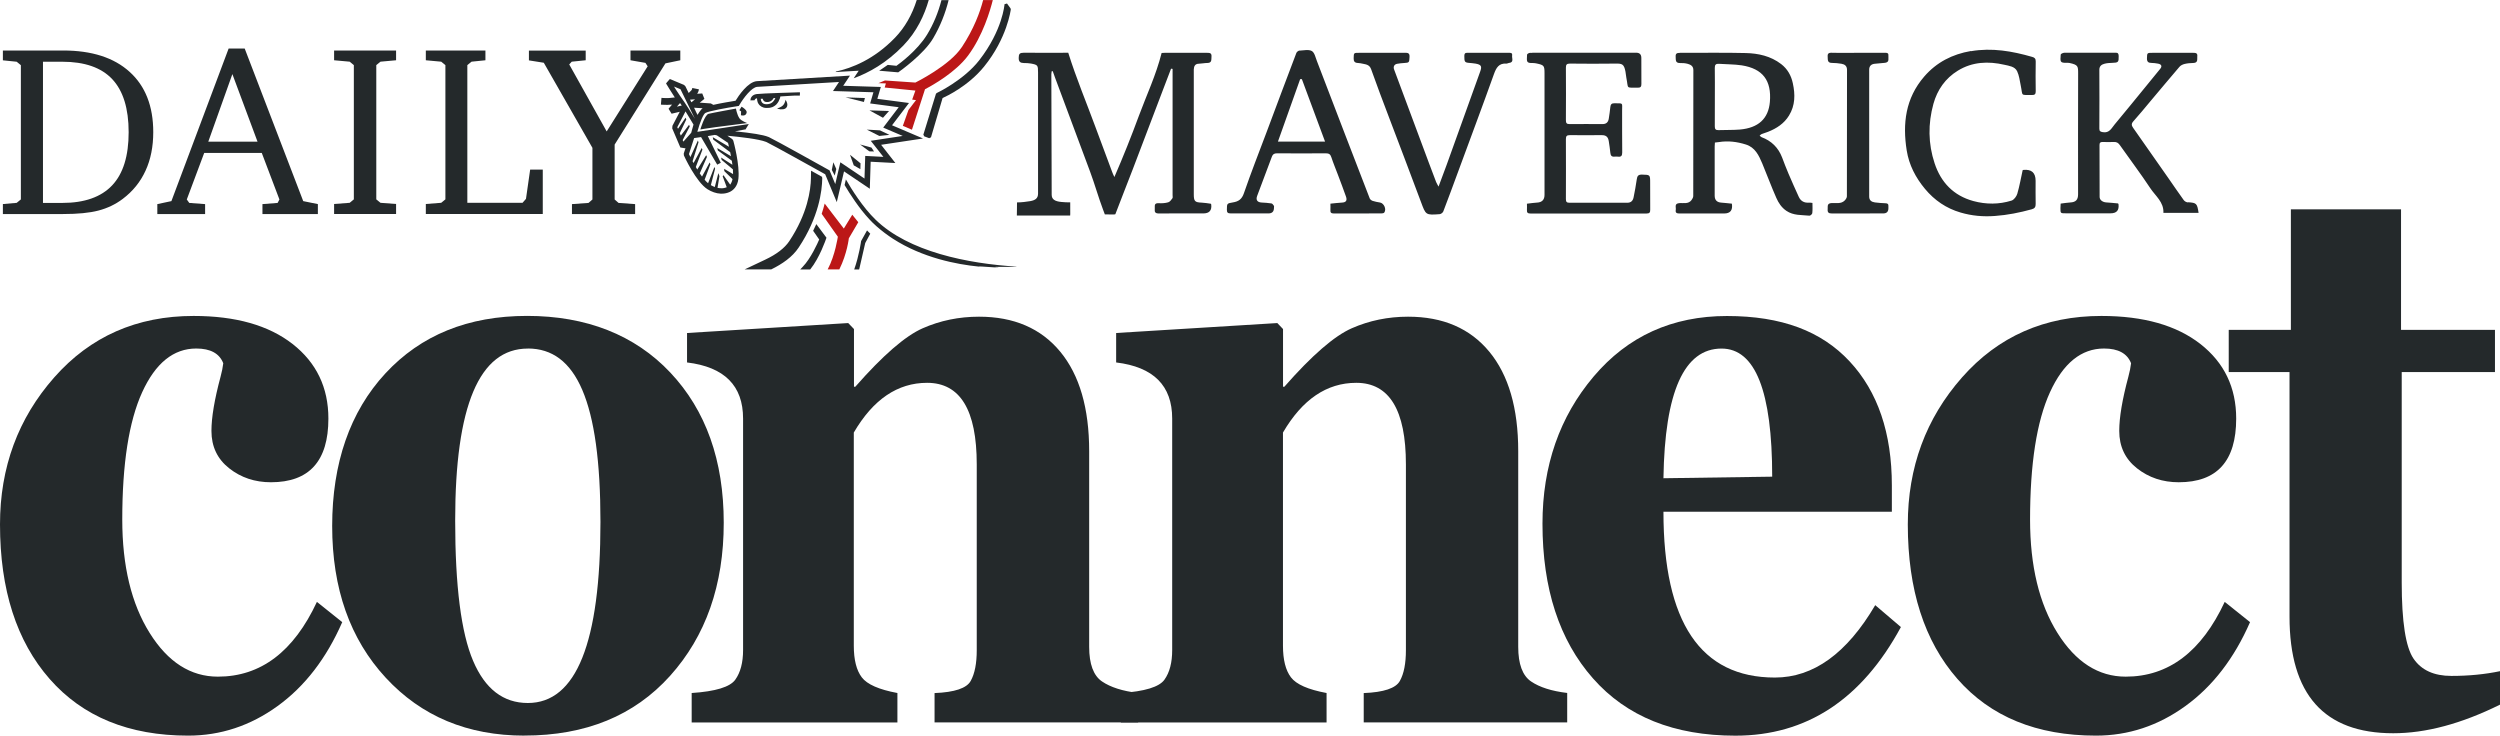 <svg width="100%" height="100%" viewBox="0 0 384 113" fill="none" xmlns="http://www.w3.org/2000/svg" preserveAspectRatio="none"><path d="M52.56 95.578C50.137 101.117 46.836 105.407 42.649 108.441C38.463 111.475 33.876 112.992 28.899 112.992C19.805 112.992 12.708 110.088 7.627 104.289C2.536 98.482 0 90.568 0 80.549C0 71.785 2.78 64.262 8.33 57.969C13.881 51.677 21.021 48.53 29.733 48.53C36.204 48.53 41.268 49.969 44.943 52.838C48.608 55.707 50.441 59.529 50.441 64.297C50.441 70.815 47.505 74.074 41.616 74.074C39.157 74.074 37.021 73.363 35.205 71.933C33.39 70.503 32.478 68.596 32.478 66.186C32.478 64.106 32.947 61.341 33.876 57.874C34.085 57.103 34.224 56.409 34.293 55.794C33.703 54.286 32.321 53.532 30.141 53.532C26.649 53.532 23.878 55.776 21.837 60.249C19.796 64.73 18.78 71.248 18.78 79.803C18.78 86.928 20.178 92.735 22.984 97.216C25.781 101.698 29.281 103.934 33.468 103.934C40.044 103.934 45.108 100.103 48.678 92.449L52.569 95.561L52.56 95.578Z" fill="#24292B" data-color-group="0"/><path d="M80.547 112.991C71.826 112.991 64.73 110.027 59.249 104.098C53.768 98.17 51.023 90.403 51.023 80.791C51.023 71.179 53.742 63.239 59.197 57.354C64.643 51.468 71.905 48.522 80.964 48.522C90.024 48.522 97.503 51.425 102.967 57.233C108.43 63.04 111.166 70.728 111.166 80.297C111.166 89.866 108.413 97.71 102.914 103.821C97.416 109.932 89.955 112.983 80.547 112.983V112.991ZM81.069 53.54C73.624 53.54 69.915 62.338 69.915 79.942C69.915 90.005 70.828 97.19 72.669 101.507C74.502 105.823 77.308 107.981 81.077 107.981C88.513 107.981 92.23 98.716 92.23 80.176C92.23 61.636 88.513 53.531 81.077 53.531L81.069 53.54Z" fill="#24292B" data-color-group="0"/><path d="M143.548 110.98V106.456C146.632 106.335 148.482 105.711 149.099 104.592C149.724 103.474 150.028 101.897 150.028 99.86V71.326C150.028 62.979 147.492 58.801 142.402 58.801C137.868 58.801 134.115 61.35 131.144 66.438V99.184C131.144 101.342 131.553 102.963 132.369 104.038C133.186 105.121 135.01 105.919 137.842 106.447V110.972H106.241V106.447C109.907 106.205 112.139 105.52 112.938 104.402C113.737 103.284 114.137 101.767 114.137 99.851V64.288C114.137 59.235 111.27 56.366 105.529 55.672V51.148L130.285 49.622L131.171 50.541V59.399H131.379C135.601 54.589 139.049 51.599 141.733 50.42C144.417 49.241 147.292 48.643 150.376 48.643C155.735 48.643 159.896 50.437 162.858 54.025C165.811 57.605 167.297 62.702 167.297 69.298V99.357C167.297 102.001 167.957 103.778 169.268 104.67C170.58 105.563 172.43 106.153 174.819 106.439V110.963H143.574L143.548 110.98Z" fill="#24292B" data-color-group="0"/><path d="M209.468 110.98V106.456C212.552 106.335 214.402 105.711 215.019 104.592C215.644 103.474 215.948 101.897 215.948 99.86V71.326C215.948 62.979 213.403 58.801 208.322 58.801C203.787 58.801 200.035 61.35 197.064 66.438V99.184C197.064 101.342 197.473 102.963 198.289 104.038C199.106 105.121 200.93 105.919 203.761 106.447V110.972H172.161V106.447C175.826 106.205 178.059 105.52 178.858 104.402C179.657 103.284 180.048 101.767 180.048 99.851V64.288C180.048 59.235 177.182 56.366 171.44 55.672V51.148L196.196 49.622L197.073 50.541V59.399H197.281C201.503 54.589 204.951 51.599 207.635 50.42C210.319 49.241 213.195 48.643 216.278 48.643C221.638 48.643 225.798 50.437 228.76 54.025C231.714 57.605 233.199 62.702 233.199 69.298V99.357C233.199 102.001 233.859 103.778 235.171 104.67C236.482 105.563 238.333 106.153 240.721 106.439V110.963H209.477L209.468 110.98Z" fill="#24292B" data-color-group="0"/><path d="M291.979 96.315C285.959 107.435 277.49 113 266.554 113C257.147 113 249.85 110.07 244.682 104.202C239.505 98.334 236.925 90.412 236.925 80.436C236.925 71.551 239.549 64.019 244.786 57.831C250.024 51.642 256.851 48.539 265.26 48.539C273.668 48.539 279.774 50.862 284.1 55.508C288.426 60.154 290.589 66.507 290.589 74.568V78.598H255.505C255.505 95.587 261.212 104.072 272.626 104.072C278.541 104.072 283.683 100.363 288.035 92.952L291.979 96.315ZM272.209 73.216C272.209 60.101 269.612 53.54 264.426 53.54C258.684 53.54 255.705 60.179 255.505 73.458L272.217 73.216H272.209Z" fill="#24292B" data-color-group="0"/><path d="M345.599 95.578C343.175 101.117 339.875 105.407 335.688 108.441C331.501 111.475 326.915 112.992 321.938 112.992C312.843 112.992 305.747 110.088 300.665 104.289C295.575 98.482 293.039 90.568 293.039 80.549C293.039 71.785 295.818 64.262 301.369 57.969C306.919 51.677 314.059 48.53 322.772 48.53C329.243 48.53 334.307 49.969 337.981 52.838C341.647 55.707 343.479 59.529 343.479 64.297C343.479 70.815 340.544 74.074 334.654 74.074C332.196 74.074 330.059 73.363 328.244 71.933C326.428 70.503 325.516 68.596 325.516 66.186C325.516 64.106 325.985 61.341 326.915 57.874C327.123 57.103 327.262 56.409 327.332 55.794C326.741 54.286 325.36 53.532 323.18 53.532C319.688 53.532 316.917 55.776 314.876 60.249C312.834 64.73 311.818 71.248 311.818 79.803C311.818 86.928 313.217 92.735 316.022 97.216C318.819 101.698 322.32 103.934 326.507 103.934C333.082 103.934 338.146 100.103 341.716 92.449L345.608 95.561L345.599 95.578Z" fill="#24292B" data-color-group="0"/><path d="M384 108.233C378.085 111.163 372.621 112.627 367.601 112.627C356.977 112.627 351.67 106.664 351.67 94.72V57.146H342.333V50.671H351.879V32.157H368.799V50.671H383.227V57.146H368.904V89.467C368.904 95.5 369.512 99.4 370.719 101.169C371.926 102.937 373.864 103.821 376.53 103.821C379.197 103.821 381.681 103.578 384 103.093V108.224V108.233Z" fill="#24292B" data-color-group="0"/><path d="M9.702 7.757C14.098 7.757 17.503 8.85 19.917 11.043C22.332 13.227 23.54 16.312 23.54 20.299C23.54 22.518 23.149 24.495 22.358 26.211C21.568 27.936 20.404 29.383 18.849 30.553C17.746 31.386 16.512 31.975 15.131 32.339C13.75 32.703 11.935 32.876 9.694 32.876H0.443V31.342L2.562 31.16L3.205 30.631V10.011L2.562 9.482L0.443 9.266V7.766H9.685L9.702 7.757ZM46.567 30.891L48.825 31.351V32.885H40.313V31.351L42.641 31.169L42.919 30.64L40.208 23.489H31.366L28.691 30.64L29.073 31.169L31.505 31.351V32.885H24.165V31.351L26.328 30.891L35.118 7.454H37.585L46.575 30.891H46.567ZM60.838 9.257L58.441 9.474L57.798 10.002V30.623L58.441 31.151L60.838 31.333V32.868H51.318V31.333L53.715 31.151L54.35 30.623V10.002L53.715 9.474L51.318 9.257V7.757H60.838V9.257ZM74.571 9.257L72.426 9.474L71.783 10.002V31.151H80.261L80.79 30.545L81.433 26.046H83.37V32.868H65.407V31.333L67.77 31.151L68.413 30.623V10.002L67.77 9.474L65.407 9.257V7.757H74.562V9.257H74.571ZM89.963 9.257L87.818 9.474L87.435 9.898L93.186 20.187L99.483 10.184L99.136 9.656L96.843 9.257V7.757H104.495V9.257L102.211 9.734L94.41 22.206V30.64L95.01 31.169L97.555 31.351V32.885H87.852V31.351L90.397 31.169L90.997 30.64V22.709L83.527 9.638L81.242 9.274V7.775H89.963V9.274V9.257ZM6.601 9.482V31.169H9.563C12.977 31.169 15.531 30.267 17.225 28.473C18.919 26.679 19.761 23.957 19.761 20.308C19.761 16.668 18.919 13.946 17.242 12.161C15.566 10.375 13.003 9.482 9.563 9.482H6.601ZM31.991 21.764H39.557L35.692 11.38L31.991 21.764Z" fill="#24292B" data-color-group="0"/><path d="M128.452 25.96L128.217 26.965L127.766 26.098L128 24.928L128.452 25.96ZM132.178 25.076L132.152 25.986L131.136 25.396L130.563 23.775L132.178 25.084V25.076ZM133.855 22.666L134.246 23.264L133.533 23.247L132.1 22.189L133.855 22.666ZM135.175 20.031L136.617 20.716L135.062 20.88L133.142 19.91L135.175 20.022V20.031ZM136.556 17.049L135.627 18.09L133.551 16.954L136.556 17.049ZM132.847 15.056L132.699 15.662L129.876 14.96L132.838 15.056H132.847Z" fill="#24292B" data-color-group="0"/><path d="M126.94 36.525L126.905 36.629C126.862 36.76 125.889 39.611 124.447 41.388H122.918L123.031 41.267C123.083 41.215 123.136 41.154 123.188 41.102L123.292 40.989C124.551 39.689 125.602 37.314 125.828 36.785L124.899 35.451L125.385 34.419L126.949 36.517L126.94 36.525ZM133.672 35.893L132.899 37.331L131.969 41.388H131.205C131.978 39.212 132.265 37.028 132.265 37.028L133.177 35.39L133.672 35.893ZM126.271 27.182L126.297 27.407C126.271 29.288 125.785 33.353 122.675 38.025C121.711 39.481 120.148 40.556 118.462 41.379H114.38L117.524 39.889C119.279 39.065 120.521 38.103 121.225 37.054C124.056 32.798 124.525 29.167 124.56 27.372L124.578 26.22C125.186 26.558 125.768 26.887 126.289 27.173L126.271 27.182ZM129.937 27.572C130.788 29.063 132.517 31.836 134.488 33.743C139.553 38.666 148.621 40.495 156.187 40.955C156.1 41.033 152.886 40.946 152.799 41.015H152.773C152.999 41.041 153.216 41.059 153.416 41.076C153.32 41.163 150.419 40.859 150.323 40.946C147.005 40.617 141.715 39.62 137.146 36.664C136.999 36.569 136.851 36.465 136.695 36.361C136.625 36.317 136.556 36.265 136.495 36.222C136.313 36.092 136.13 35.962 135.956 35.832C135.922 35.806 135.887 35.78 135.852 35.754C135.661 35.607 135.47 35.451 135.279 35.303C135.262 35.295 135.244 35.277 135.227 35.26C134.819 34.931 134.419 34.575 134.037 34.203C133.872 34.038 133.707 33.864 133.542 33.691C131.943 31.984 130.554 29.808 129.728 28.421L129.928 27.563L129.937 27.572ZM155.222 1.291L155.257 1.439C155.257 1.491 154.701 5.868 151.149 10.236C148.717 13.227 145.381 14.787 144.782 15.056L143.001 21.088L142.723 21.227L141.959 20.941L141.828 20.681L143.757 14.423L143.87 14.293C143.93 14.267 148.013 12.334 150.41 9.257C154.006 4.629 154.293 0.693 154.293 0.65L154.675 0.537L155.214 1.283L155.222 1.291ZM142.654 0C141.993 2.323 140.821 4.854 138.753 6.995C136.156 9.69 133.42 11.19 131.127 12.022L131.9 10.861L129.642 10.991C129.642 10.991 129.138 11.017 128.356 11.069L128.408 10.991H128.391C130.823 10.47 134.254 9.136 137.485 5.781C138.979 4.23 140.091 2.288 140.812 0H142.654ZM145.711 0C145.207 2.054 144.417 4.03 143.34 5.868C141.907 8.33 138.189 10.956 138.024 11.069L137.963 11.112L135.036 10.861L135.54 10.531C135.791 10.367 136.043 10.193 136.295 10.011L136.356 9.968L137.694 10.107C138.145 9.786 140.873 7.801 142.402 5.313C143.374 3.718 144.113 1.933 144.608 0.017H145.711V0Z" fill="#24292B" data-color-group="0"/><path d="M129.607 35.113L130.91 32.98L131.831 34.133L130.38 36.604C130.38 36.604 130.137 38.926 128.921 41.379H127.132C128.296 39.195 128.687 36.37 128.695 36.361L126.211 32.842C126.393 32.287 126.55 31.767 126.671 31.264L129.616 35.113H129.607ZM152.495 0.009C152.105 1.578 150.975 5.461 148.708 8.52C146.789 11.103 143.297 13.071 142.081 13.704L140.074 19.927L138.676 19.329L139.536 16.902L140.7 15.377L140.109 15.299L140.604 13.912L135.887 13.444L136.07 12.811L134.923 12.776C135.253 12.646 135.592 12.516 135.931 12.36L140.604 12.681C140.604 12.681 145.85 10.089 147.709 7.272H147.718C149.586 4.447 150.532 1.864 151.01 0.009H152.495Z" fill="#BC1717" data-color-group="1"/><path d="M120.643 15.307C120.643 15.307 120.938 15.697 120.938 16.105C120.938 16.174 120.921 16.252 120.904 16.312C120.878 16.399 120.825 16.486 120.756 16.564C120.721 16.599 120.678 16.633 120.643 16.659C120.608 16.677 120.573 16.694 120.539 16.711C120.53 16.711 120.513 16.72 120.495 16.729C120.469 16.737 120.434 16.746 120.408 16.755C120.374 16.763 120.33 16.772 120.296 16.781C120.2 16.789 120.104 16.798 120.009 16.789C119.983 16.789 119.965 16.789 119.939 16.789C119.913 16.789 119.879 16.789 119.853 16.789C119.575 16.755 119.357 16.668 119.357 16.668C119.375 16.668 120.009 16.469 120.287 16.157C120.374 16.061 120.435 15.966 120.487 15.862C120.634 15.576 120.652 15.316 120.652 15.316L120.643 15.307ZM122.858 14.501V14.683H122.728C122.684 14.683 122.641 14.683 122.597 14.683H122.571C122.528 14.683 122.476 14.683 122.432 14.683C122.38 14.683 122.328 14.683 122.276 14.683H122.259C122.206 14.683 122.154 14.683 122.102 14.683H122.085C121.972 14.683 121.85 14.683 121.729 14.7C121.164 14.726 120.521 14.77 119.87 14.813C119.835 15.012 119.748 15.272 119.609 15.524C119.609 15.524 119.583 15.567 119.575 15.593C119.575 15.593 119.575 15.602 119.575 15.611C119.566 15.628 119.557 15.645 119.54 15.662C119.54 15.662 119.531 15.671 119.522 15.68C119.522 15.697 119.505 15.706 119.496 15.723C119.496 15.723 119.479 15.741 119.479 15.749C119.479 15.767 119.462 15.775 119.453 15.793C119.453 15.793 119.436 15.81 119.436 15.819C119.418 15.827 119.41 15.845 119.401 15.853C119.401 15.862 119.383 15.87 119.375 15.888C119.366 15.896 119.357 15.905 119.349 15.922C119.349 15.931 119.331 15.948 119.323 15.957L119.262 16.026C119.262 16.026 119.244 16.044 119.236 16.052L119.175 16.113C119.175 16.113 119.149 16.139 119.132 16.148C119.132 16.148 119.114 16.157 119.106 16.165C119.088 16.174 119.071 16.191 119.062 16.2C119.053 16.2 119.045 16.209 119.036 16.217C119.027 16.217 119.01 16.235 118.993 16.252C118.984 16.252 118.975 16.261 118.967 16.269C118.949 16.278 118.932 16.287 118.914 16.304C118.906 16.304 118.897 16.312 118.888 16.321C118.871 16.321 118.854 16.338 118.836 16.347C118.828 16.347 118.81 16.356 118.81 16.364C118.793 16.373 118.767 16.382 118.758 16.39C118.749 16.39 118.741 16.399 118.723 16.408C118.706 16.408 118.689 16.425 118.671 16.434C118.654 16.434 118.645 16.443 118.636 16.451C118.619 16.451 118.602 16.46 118.576 16.469C118.558 16.469 118.55 16.469 118.541 16.477C118.524 16.477 118.497 16.486 118.48 16.495C118.471 16.495 118.454 16.503 118.445 16.503C118.419 16.503 118.402 16.512 118.385 16.521C118.376 16.521 118.358 16.529 118.35 16.529C118.332 16.529 118.306 16.538 118.28 16.547C118.272 16.547 118.254 16.547 118.246 16.547C118.22 16.547 118.185 16.555 118.15 16.564H118.133C117.985 16.581 117.846 16.581 117.716 16.581C117.559 16.581 117.412 16.555 117.281 16.521C117.064 16.46 116.873 16.347 116.717 16.2L116.639 16.122C116.639 16.122 116.613 16.096 116.604 16.078C116.604 16.078 116.595 16.061 116.587 16.061C116.569 16.044 116.552 16.026 116.543 16C116.526 15.975 116.508 15.957 116.5 15.931L116.482 15.914C116.474 15.905 116.465 15.888 116.456 15.87C116.456 15.87 116.448 15.853 116.448 15.845C116.439 15.827 116.43 15.81 116.421 15.793C116.421 15.793 116.413 15.793 116.413 15.784C116.404 15.767 116.395 15.741 116.387 15.714C116.387 15.714 116.378 15.706 116.378 15.697C116.378 15.68 116.369 15.662 116.361 15.645C116.361 15.645 116.361 15.636 116.361 15.628C116.361 15.611 116.343 15.585 116.343 15.567C116.343 15.567 116.335 15.515 116.326 15.489C116.326 15.463 116.317 15.446 116.309 15.42C116.282 15.298 116.274 15.186 116.274 15.09H116.256C115.918 15.168 115.909 15.394 115.909 15.402L115.266 15.42C115.249 15.134 115.44 14.57 116.204 14.449C116.899 14.345 122.623 14.18 122.858 14.172L122.875 14.44L122.858 14.501ZM118.819 15.108C118.784 15.16 118.723 15.238 118.663 15.307C118.663 15.307 118.636 15.342 118.619 15.359H118.61C118.593 15.376 118.576 15.394 118.558 15.411C118.558 15.411 118.558 15.411 118.55 15.411C118.541 15.428 118.524 15.437 118.506 15.454C118.506 15.454 118.497 15.463 118.489 15.463C118.471 15.48 118.454 15.498 118.437 15.506C118.437 15.506 118.428 15.506 118.419 15.506C118.402 15.515 118.385 15.524 118.376 15.541L118.358 15.55C118.341 15.559 118.324 15.576 118.298 15.585C118.298 15.585 118.289 15.585 118.28 15.585C118.263 15.593 118.246 15.602 118.228 15.611C118.22 15.611 118.211 15.611 118.202 15.611C118.176 15.611 118.159 15.628 118.133 15.636H118.115C118.115 15.636 118.081 15.654 118.054 15.654C118.046 15.654 118.037 15.654 118.028 15.654C118.002 15.654 117.985 15.662 117.959 15.671H117.95C117.95 15.671 117.907 15.671 117.881 15.671H117.785C117.785 15.671 117.716 15.671 117.681 15.662C117.672 15.662 117.664 15.662 117.655 15.662C117.629 15.662 117.603 15.654 117.585 15.645H117.568C117.542 15.645 117.516 15.628 117.49 15.611C117.49 15.611 117.481 15.611 117.473 15.611C117.455 15.611 117.438 15.593 117.42 15.576H117.412C117.368 15.55 117.334 15.515 117.307 15.472C117.307 15.472 117.29 15.472 117.29 15.463L117.247 15.402C117.247 15.402 117.229 15.368 117.221 15.35C117.221 15.35 117.212 15.342 117.212 15.333C117.212 15.324 117.195 15.307 117.195 15.298C117.195 15.298 117.186 15.29 117.186 15.281C117.186 15.272 117.177 15.264 117.177 15.246C117.177 15.229 117.16 15.22 117.16 15.203C117.16 15.203 117.151 15.168 117.151 15.16H117.142L116.856 15.177C116.873 15.368 116.925 15.636 117.108 15.81C117.203 15.905 117.334 15.966 117.499 15.992C117.638 16.018 117.803 16.018 117.985 15.992C118.636 15.905 118.949 15.428 119.097 15.064H118.775L118.819 15.108Z" fill="#24292B" data-color-group="0"/><path d="M302.741 7.862C305.964 7.307 309.065 7.853 312.139 8.737C312.53 8.841 312.695 9.014 312.687 9.448C312.661 10.964 312.661 12.481 312.687 13.998C312.695 14.458 312.548 14.605 312.087 14.596C310.281 14.553 310.741 14.839 310.376 13.088C310.228 12.36 310.142 11.597 309.829 10.938C309.473 10.202 308.587 10.115 307.883 9.95C305.399 9.378 302.958 9.482 300.726 10.852C298.806 12.031 297.573 13.79 296.973 15.948C296.131 19.008 296.157 22.068 297.156 25.084C298.129 28.022 300.066 30.051 303.114 30.883C305.069 31.412 307.041 31.412 308.969 30.813C309.342 30.701 309.733 30.172 309.855 29.765C310.202 28.586 310.411 27.355 310.68 26.142C310.75 26.116 310.784 26.098 310.793 26.098C312.044 25.977 312.669 26.532 312.669 27.762C312.669 28.993 312.652 30.137 312.678 31.325C312.687 31.802 312.522 32.027 312.07 32.148C310.22 32.66 308.361 33.032 306.441 33.171C304.626 33.31 302.863 33.154 301.134 32.642C298.945 32.001 297.138 30.77 295.67 29.002C294.237 27.277 293.23 25.344 292.873 23.125C292.213 18.991 292.682 15.09 295.557 11.762C297.468 9.552 299.883 8.33 302.732 7.836L302.741 7.862ZM258.042 8.113C261.403 8.13 264.773 8.061 268.135 8.148C270.072 8.191 271.974 8.607 273.581 9.838C274.563 10.592 275.127 11.606 275.379 12.793C275.753 14.51 275.753 16.191 274.789 17.751C274.033 18.982 272.886 19.727 271.566 20.248C271.245 20.378 270.906 20.464 270.585 20.594C270.472 20.638 270.385 20.75 270.281 20.828C270.376 20.906 270.463 21.028 270.576 21.071C272.096 21.634 273.147 22.674 273.729 24.183C274.05 25.015 274.354 25.855 274.711 26.67C275.214 27.866 275.753 29.045 276.291 30.233C276.595 30.9 277.134 31.186 277.872 31.125C278.011 31.117 278.15 31.143 278.393 31.169C278.393 31.706 278.428 32.226 278.367 32.746C278.35 32.894 278.063 33.145 277.933 33.128C276.734 33.006 275.492 33.128 274.398 32.391C273.642 31.88 273.182 31.169 272.843 30.397C272.07 28.655 271.418 26.861 270.68 25.101C270.159 23.871 269.586 22.64 268.17 22.198C266.823 21.773 265.434 21.591 264.018 21.825C263.835 21.851 263.653 21.868 263.41 21.894C263.401 22.102 263.375 22.293 263.375 22.492V30.051C263.375 30.735 263.722 31.082 264.409 31.125C264.93 31.16 265.46 31.23 266.016 31.282C266.172 32.287 265.781 32.79 264.834 32.79C262.576 32.79 260.317 32.79 258.068 32.79C257.668 32.79 257.295 32.79 257.399 32.226C257.468 31.819 257.112 31.247 257.998 31.195C258.598 31.16 259.345 31.368 259.814 30.735C259.944 30.562 260.083 30.319 260.083 30.111C260.1 23.663 260.092 17.205 260.1 10.757C260.1 10.158 259.701 9.942 259.258 9.812C258.876 9.699 258.45 9.673 258.05 9.682C257.303 9.69 257.416 9.196 257.382 8.72C257.347 8.2 257.581 8.122 258.033 8.122L258.042 8.113ZM157.169 8.096C159.305 8.13 161.433 8.104 163.57 8.104H164.083C165.316 12.039 166.88 15.758 168.27 19.537C169.103 21.808 169.955 24.07 170.797 26.332C170.901 26.618 171.006 26.861 171.171 27.19C172.517 24.087 173.777 20.932 174.941 17.769C176.113 14.605 177.572 11.528 178.424 8.139C178.493 8.139 178.693 8.113 178.893 8.113C181.064 8.113 183.245 8.113 185.416 8.113C185.842 8.113 186.128 8.156 186.085 8.694C186.042 9.162 186.181 9.673 185.434 9.673C185.008 9.673 184.582 9.777 184.157 9.786C183.566 9.794 183.392 10.158 183.366 10.661V29.843C183.366 30.917 183.531 31.082 184.582 31.125C185.051 31.143 185.512 31.23 185.963 31.29V31.273C185.998 31.325 186.033 31.351 186.042 31.386C186.163 32.313 185.755 32.781 184.834 32.781C182.558 32.781 180.283 32.764 177.998 32.79C177.46 32.79 177.321 32.59 177.373 32.105C177.416 31.698 177.19 31.16 177.981 31.212C178.467 31.238 178.98 31.212 179.44 31.073C179.692 31.004 179.909 30.701 180.083 30.458C180.161 30.345 180.109 30.146 180.109 29.981V10.583C180.031 10.575 179.953 10.557 179.874 10.549C179.449 11.675 179.014 12.811 178.58 13.938C177.06 17.942 175.531 21.946 174.011 25.951C173.247 27.962 172.074 30.891 171.318 32.902C171.249 32.98 170.372 32.928 169.703 32.928C169.703 32.928 169.512 32.408 169.425 32.192C168.704 30.276 168.157 28.3 167.444 26.384C165.655 21.591 163.866 16.798 162.085 12.005C161.955 11.649 161.824 11.294 161.703 10.938C161.651 10.938 161.599 10.938 161.546 10.938C161.529 11.103 161.486 11.259 161.486 11.415C161.486 17.587 161.538 23.741 161.538 29.903C161.538 30.614 162.015 30.926 163.023 31.021C163.423 31.056 163.961 31.099 164.387 31.082C164.369 31.576 164.413 33.093 164.378 33.102H156.187C156.187 33.102 156.196 32.79 156.204 31.975C156.204 31.758 156.204 31.342 156.213 31.091C156.847 31.091 157.681 30.995 158.263 30.891C158.975 30.761 159.444 30.493 159.444 29.747V11.12C159.444 10.028 159.401 9.959 158.359 9.76C158.002 9.69 157.629 9.69 157.264 9.682C156.734 9.673 156.456 9.5 156.474 8.884C156.482 8.33 156.587 8.096 157.212 8.113L157.169 8.096ZM215.766 8.104C216.244 8.104 216.539 8.139 216.504 8.746C216.461 9.586 216.452 9.63 215.731 9.673C215.349 9.69 214.958 9.734 214.584 9.803C214.15 9.89 213.976 10.254 214.133 10.67C215.913 15.446 217.685 20.222 219.466 24.989C219.831 25.977 220.204 26.974 220.587 27.953C220.665 28.152 220.786 28.334 220.96 28.664C221.412 27.459 221.811 26.41 222.194 25.353C223.913 20.577 225.625 15.801 227.345 11.025C227.657 10.176 227.536 9.933 226.632 9.768C226.294 9.708 225.946 9.69 225.607 9.656C224.965 9.595 224.921 9.465 224.921 8.59C224.921 8.018 225.277 8.113 225.616 8.113H231.644C231.948 8.113 232.339 8.044 232.261 8.538C232.2 8.954 232.6 9.595 231.748 9.673C231.627 9.682 231.514 9.777 231.401 9.768C230.22 9.682 229.82 10.41 229.464 11.398C227.675 16.408 225.798 21.392 223.966 26.376C223.21 28.413 222.472 30.458 221.69 32.478C221.62 32.66 221.342 32.876 221.143 32.894C218.971 33.058 219.006 33.032 218.25 30.995C216.626 26.618 214.949 22.259 213.299 17.89C212.387 15.48 211.466 13.071 210.606 10.635C210.372 9.976 209.894 9.898 209.355 9.794C209.095 9.742 208.834 9.682 208.574 9.673C208.079 9.656 207.905 9.422 207.922 8.936C207.948 8.113 207.922 8.113 208.765 8.113C211.101 8.113 213.447 8.113 215.783 8.113L215.766 8.104ZM199.627 7.775C200.252 7.74 201.017 7.567 201.494 7.836C201.92 8.078 202.068 8.841 202.285 9.396C203.744 13.183 205.186 16.98 206.645 20.768C207.887 24.009 209.13 27.242 210.389 30.475C210.45 30.64 210.667 30.796 210.841 30.857C211.206 30.978 211.588 31.039 211.97 31.108H211.979C212.587 31.221 212.986 32.131 212.63 32.642C212.561 32.746 212.343 32.781 212.196 32.781C209.755 32.781 207.314 32.781 204.873 32.79C204.465 32.79 204.317 32.642 204.352 32.252C204.369 31.949 204.352 31.645 204.352 31.282C205.012 31.221 205.577 31.143 206.141 31.117C206.75 31.082 206.958 30.805 206.741 30.189C206.35 29.08 205.933 27.979 205.516 26.878C205.177 25.968 204.795 25.067 204.491 24.139C204.343 23.68 204.109 23.55 203.649 23.55C201.147 23.567 198.645 23.567 196.144 23.55C195.718 23.55 195.501 23.689 195.362 24.061C194.606 26.072 193.85 28.092 193.095 30.103C192.869 30.718 193.13 31.073 193.781 31.108C194.293 31.134 194.797 31.169 195.301 31.247C195.44 31.273 195.57 31.463 195.666 31.602C195.718 31.672 195.683 31.802 195.683 31.905C195.683 32.495 195.405 32.781 194.832 32.781C192.904 32.781 190.975 32.772 189.047 32.781C188.587 32.781 188.439 32.651 188.448 32.192C188.465 31.282 188.43 31.238 189.368 31.091C190.246 30.952 190.749 30.597 191.062 29.687C192.148 26.54 193.364 23.437 194.537 20.326C196.057 16.261 197.577 12.187 199.123 8.13C199.184 7.966 199.444 7.775 199.618 7.758L199.627 7.775ZM281.39 8.113C282.745 8.13 284.126 8.113 285.455 8.113H289.686C289.911 8.122 290.094 8.191 290.059 8.555C290.016 8.98 290.268 9.552 289.547 9.647C289.025 9.708 288.496 9.734 287.966 9.794C287.418 9.846 287.106 10.141 287.106 10.704V30.189C287.106 30.787 287.479 31.021 287.983 31.091C288.53 31.16 289.078 31.203 289.625 31.221C289.937 31.23 290.085 31.342 290.059 31.663C290.059 31.767 290.059 31.871 290.059 31.975C290.059 32.512 289.798 32.781 289.269 32.781C286.645 32.781 284.013 32.781 281.39 32.79C280.878 32.79 280.687 32.642 280.73 32.131C280.773 31.698 280.574 31.23 281.373 31.186C282.024 31.151 282.789 31.36 283.345 30.796C283.51 30.631 283.683 30.371 283.683 30.155C283.701 23.68 283.692 17.205 283.701 10.73C283.701 10.132 283.353 9.881 282.85 9.794C282.363 9.716 281.877 9.664 281.39 9.664C280.652 9.664 280.765 9.162 280.73 8.694C280.687 8.174 280.939 8.096 281.39 8.096V8.113ZM235.362 8.096H251.31C251.848 8.096 252.109 8.364 252.109 8.902C252.109 10.228 252.1 11.571 252.118 12.897C252.118 13.313 252.005 13.478 251.562 13.47C249.668 13.435 250.163 13.704 249.807 11.944C249.746 11.623 249.729 11.294 249.668 10.982C249.451 9.838 249.147 9.751 248.157 9.768C245.82 9.803 243.475 9.794 241.138 9.768C240.643 9.768 240.522 9.933 240.522 10.401C240.539 13.088 240.539 15.766 240.522 18.453C240.522 18.895 240.626 19.069 241.104 19.06C242.789 19.034 244.474 19.06 246.15 19.06C246.706 19.06 247.019 18.783 247.106 18.237C247.201 17.639 247.288 17.032 247.349 16.434C247.392 16.044 247.54 15.853 247.966 15.862C249.399 15.888 249.147 15.732 249.156 17.015C249.173 19.147 249.138 21.279 249.173 23.411C249.173 23.923 249.017 24.131 248.513 24.061C248.33 24.044 248.139 24.044 247.957 24.061C247.523 24.096 247.392 23.862 247.349 23.481C247.288 22.874 247.201 22.276 247.106 21.678C247.001 21.028 246.689 20.759 246.046 20.759C244.404 20.759 242.763 20.776 241.121 20.759C240.661 20.759 240.522 20.898 240.522 21.357C240.539 24.425 240.53 27.502 240.522 30.579C240.522 31.004 240.643 31.143 241.077 31.143C244.031 31.134 246.984 31.134 249.946 31.143C250.537 31.143 250.815 30.822 250.919 30.319C251.101 29.409 251.275 28.491 251.405 27.563C251.475 27.069 251.605 26.809 252.196 26.818C253.464 26.852 253.464 26.818 253.464 28.092V28.066C253.464 29.435 253.455 30.813 253.473 32.183C253.481 32.616 253.386 32.798 252.899 32.798C246.967 32.79 241.034 32.798 235.11 32.798C234.684 32.798 234.502 32.686 234.537 32.244C234.563 31.94 234.537 31.637 234.537 31.29C235.127 31.221 235.614 31.143 236.1 31.117C236.847 31.082 237.238 30.683 237.238 29.938V11.251C237.238 10.089 237.16 9.994 236.039 9.751C235.866 9.716 235.683 9.682 235.501 9.682C234.398 9.716 234.511 9.465 234.554 8.416C234.554 8.312 234.737 8.182 234.867 8.139C235.014 8.096 235.188 8.122 235.353 8.122L235.362 8.096ZM323.518 8.096C323.996 8.096 324.465 8.113 324.934 8.096C325.316 8.078 325.421 8.243 325.429 8.598C325.447 9.56 325.377 9.63 324.413 9.656C324.005 9.664 323.597 9.69 323.206 9.803C322.771 9.924 322.459 10.176 322.459 10.713C322.476 13.721 322.476 16.737 322.459 19.753C322.459 20.152 322.606 20.23 322.989 20.3C324.005 20.482 324.335 19.675 324.804 19.121C326.437 17.171 328.035 15.186 329.651 13.218C330.372 12.334 331.101 11.459 331.814 10.566C332.135 10.176 331.996 9.872 331.484 9.777C331.145 9.716 330.797 9.664 330.459 9.664C329.981 9.664 329.764 9.482 329.772 8.971C329.799 8.113 329.772 8.113 330.65 8.113C332.726 8.113 334.793 8.113 336.869 8.113C337.269 8.113 337.564 8.148 337.503 8.659C337.46 9.101 337.66 9.647 336.895 9.673C336.452 9.682 335.992 9.716 335.566 9.82C335.271 9.89 334.941 10.046 334.758 10.271C333.256 12.022 331.788 13.79 330.302 15.55C329.434 16.581 328.591 17.63 327.688 18.627C327.349 18.999 327.392 19.277 327.653 19.641C329.468 22.224 331.275 24.807 333.082 27.39C333.864 28.508 334.628 29.643 335.427 30.744C335.557 30.926 335.844 31.082 336.07 31.091V31.065C337.39 31.151 337.477 31.23 337.703 32.694H332.3C332.378 31.03 331.067 30.094 330.285 28.907C328.808 26.67 327.184 24.529 325.638 22.328C325.395 21.972 325.143 21.782 324.691 21.808C324.118 21.834 323.544 21.825 322.971 21.808C322.65 21.808 322.485 21.894 322.485 22.259C322.493 24.919 322.485 27.58 322.502 30.25C322.502 30.718 322.962 31.056 323.518 31.091C324.126 31.125 324.734 31.195 325.334 31.247C325.386 31.334 325.403 31.368 325.403 31.368C325.516 32.304 325.117 32.764 324.187 32.764H317.29C316.491 32.764 316.483 32.764 316.483 31.966C316.483 31.75 316.5 31.524 316.517 31.273C317.038 31.212 317.516 31.125 317.994 31.099C318.828 31.056 319.193 30.701 319.193 29.851C319.193 23.663 319.175 17.474 319.201 11.285C319.201 10.176 319.201 9.959 317.881 9.673C317.742 9.647 317.594 9.647 317.455 9.647C316.361 9.682 316.457 9.439 316.526 8.382C316.526 8.278 316.882 8.104 317.073 8.104C319.227 8.087 321.382 8.096 323.536 8.096H323.518ZM196.283 21.747H203.527C202.32 18.479 201.138 15.324 199.966 12.152H199.705C198.576 15.324 197.438 18.514 196.291 21.747H196.283ZM264.035 9.803C263.549 9.768 263.384 9.95 263.392 10.436C263.418 11.909 263.401 13.339 263.401 14.856C263.401 16.373 263.401 17.89 263.392 19.407C263.392 19.823 263.523 20.005 263.957 19.988C265.043 19.944 266.129 19.988 267.206 19.901H267.214C270.089 19.658 271.627 18.228 271.853 15.662C272.131 12.36 270.767 10.549 267.527 10.037C266.38 9.864 265.199 9.89 264.035 9.803Z" fill="#24292B" data-color-group="0"/><path d="M129.511 13.175L135.296 13.357L134.758 15.177L139.622 15.819L137.016 19.242L141.776 21.27L135.34 22.241L137.529 25.041L133.733 24.842L133.603 28.993L129.642 26.324L128.53 31.048L126.749 26.766C125.768 26.22 118.584 22.215 117.759 21.834C117.724 21.825 117.689 21.808 117.655 21.791C116.56 21.357 113.746 21.037 111.722 20.846L112.478 21.366L112.634 21.6C112.677 21.756 113.659 25.353 113.416 27.468C113.277 28.673 112.608 29.236 112.078 29.487C111.722 29.652 111.305 29.747 110.871 29.747C110.81 29.747 110.749 29.747 110.688 29.747C110.011 29.713 109.307 29.47 108.664 29.063C106.918 27.953 105.077 23.966 105.06 23.905L105.042 23.836L105.025 23.576L105.303 22.727L105.251 22.779L104.504 22.657L103.253 19.719L103.288 19.32L104.408 17.171L103.157 17.465L102.688 16.703L103.227 16.07C102.775 16.105 102.245 16.131 101.724 16.087L101.516 16.07L101.602 15.03L101.811 15.047C102.445 15.099 103.114 15.047 103.652 14.969C103.027 14.024 102.497 13.132 102.384 12.95L102.306 12.819L102.402 12.69L102.888 12.135L105.068 13.045L105.277 13.253L105.781 14.284C106.093 14.016 106.276 13.79 106.293 13.712L106.336 13.513L107.353 13.721L107.309 13.929C107.275 14.076 107.205 14.241 107.083 14.406L107.865 14.354L108.195 15.186L107.483 15.767L109.186 15.888L109.568 16.105C110.793 15.827 112.321 15.585 112.981 15.472C113.424 14.735 114.875 12.559 116.274 12.464C117.663 12.369 129.581 11.675 129.702 11.667L130.554 11.615L129.529 13.158L129.511 13.175ZM108.717 20.898L110.714 24.998L110.167 25.292C110.167 25.292 108.968 23.221 107.683 21.054L106.614 21.21L105.824 23.671C105.841 23.715 105.876 23.784 105.92 23.862C105.954 23.94 106.006 24.035 106.05 24.14V24.122L107.144 21.695L107.188 21.582L107.292 21.851L106.38 24.772C106.423 24.859 106.475 24.946 106.528 25.041L107.257 23.706L107.787 22.727L107.848 22.883L107.891 22.995L106.875 25.656C106.945 25.786 107.023 25.908 107.101 26.038L107.622 25.206L108.473 23.836L108.586 24.105L107.613 26.341L107.483 26.636C107.596 26.8 107.709 26.965 107.831 27.121L108.195 26.445L109.003 24.954L109.047 25.058L109.116 25.223L108.23 27.615C108.404 27.815 108.586 27.997 108.76 28.144L109.733 25.648L109.837 25.916L109.186 28.439C109.385 28.56 109.594 28.647 109.794 28.725L109.993 27.936L110.341 26.592L110.367 26.67L110.506 27.052L110.211 28.855C110.462 28.907 110.723 28.933 110.958 28.915H110.966C111.123 28.915 111.27 28.872 111.418 28.829C111.487 28.811 111.557 28.785 111.626 28.759L111.374 28.075L111.001 27.078L111.123 26.904L112.156 28.361C112.226 28.274 112.287 28.161 112.339 28.049C112.417 27.893 112.478 27.719 112.512 27.511L112.2 27.199L111.27 26.298L111.227 26.098H111.253L111.218 25.925L112.599 26.74C112.599 26.506 112.591 26.263 112.573 26.012L110.845 24.564L110.758 24.192L112.495 25.31C112.478 25.206 112.469 25.102 112.452 24.998C112.434 24.894 112.426 24.79 112.408 24.686L110.836 23.533L110.263 23.117L110.176 22.744L112.278 23.992C112.234 23.775 112.2 23.567 112.156 23.377L109.559 21.444L109.507 21.201L109.481 21.071L111.974 22.545C111.974 22.545 111.956 22.501 111.956 22.475C111.904 22.241 111.852 22.051 111.826 21.947L110.141 20.811C110.141 20.811 110.011 20.742 109.785 20.724L108.708 20.907L108.717 20.898ZM128.869 12.594C126.541 12.733 117.49 13.262 116.308 13.34C115.457 13.4 114.189 15.065 113.589 16.096L113.485 16.269L113.285 16.304C111.679 16.547 108.916 17.049 108.352 17.344C108.039 17.509 107.526 18.713 107.11 20.248L115.014 19.052L114.51 19.884H114.423L112.895 20.17C115.509 20.43 117.22 20.707 117.993 21.019C118.028 21.037 118.072 21.045 118.106 21.062C119.036 21.487 127.201 26.046 127.288 26.098L127.418 26.168L128.295 28.274L129.077 24.928L132.786 27.424L132.899 23.949L135.687 24.096L133.75 21.626L138.658 20.881L135.661 19.598L138.041 16.469L133.655 15.888L134.158 14.172L127.948 13.981L128.877 12.585L128.869 12.594ZM104.043 19.563L104.139 19.78L104.929 18.627L105.312 18.072L105.416 18.341L105.112 18.982L104.417 20.464L104.538 20.75L104.573 20.828L105.841 19.164L105.876 19.251L105.946 19.424L105.416 20.438L104.86 21.513L104.964 21.756L106.171 20.395C106.171 20.421 106.363 19.641 106.528 19.121V19.147C106.38 18.913 106.25 18.679 106.111 18.453C105.867 18.046 105.633 17.673 105.433 17.335C105.39 17.257 105.338 17.188 105.294 17.11L104.026 19.546L104.043 19.563ZM113.042 16.668C113.042 16.668 113.181 17.587 113.581 18.176C113.867 18.584 114.753 18.896 114.779 18.904C114.736 18.904 111.626 19.303 109.863 19.537C108.404 19.728 107.587 19.892 107.57 19.892C107.57 19.892 108.23 17.639 108.838 17.483C109.446 17.327 112.999 16.685 113.042 16.677V16.668ZM103.8 13.73C103.861 13.825 103.922 13.92 103.991 14.024C104.035 14.094 104.078 14.163 104.13 14.232C104.243 14.397 104.356 14.57 104.469 14.744C104.608 14.952 104.756 15.16 104.895 15.359C104.964 15.454 105.042 15.55 105.103 15.654C105.398 16.061 106.015 17.058 106.736 18.245L104.521 13.704L103.531 13.296C103.618 13.435 103.705 13.574 103.8 13.73ZM113.893 16.373C114.736 16.902 114.701 17.179 114.684 17.301C114.641 17.604 114.38 17.751 114.145 17.743H114.093L113.807 17.708L113.833 17.11C113.755 17.049 113.659 16.98 113.563 16.928L113.902 16.391L113.893 16.373ZM106.858 17.084L107.136 17.647C107.136 17.647 107.613 16.833 107.926 16.625L106.606 16.547L106.866 17.084H106.858ZM103.974 16.382L104.721 16.209C104.669 16.139 104.625 16.07 104.591 16.027C104.547 15.957 104.495 15.897 104.452 15.827L103.974 16.382ZM105.989 15.299L106.093 15.507L106.197 15.714L106.493 15.472L106.762 15.255L105.998 15.307L105.989 15.299Z" fill="#24292B" data-color-group="0"/></svg>